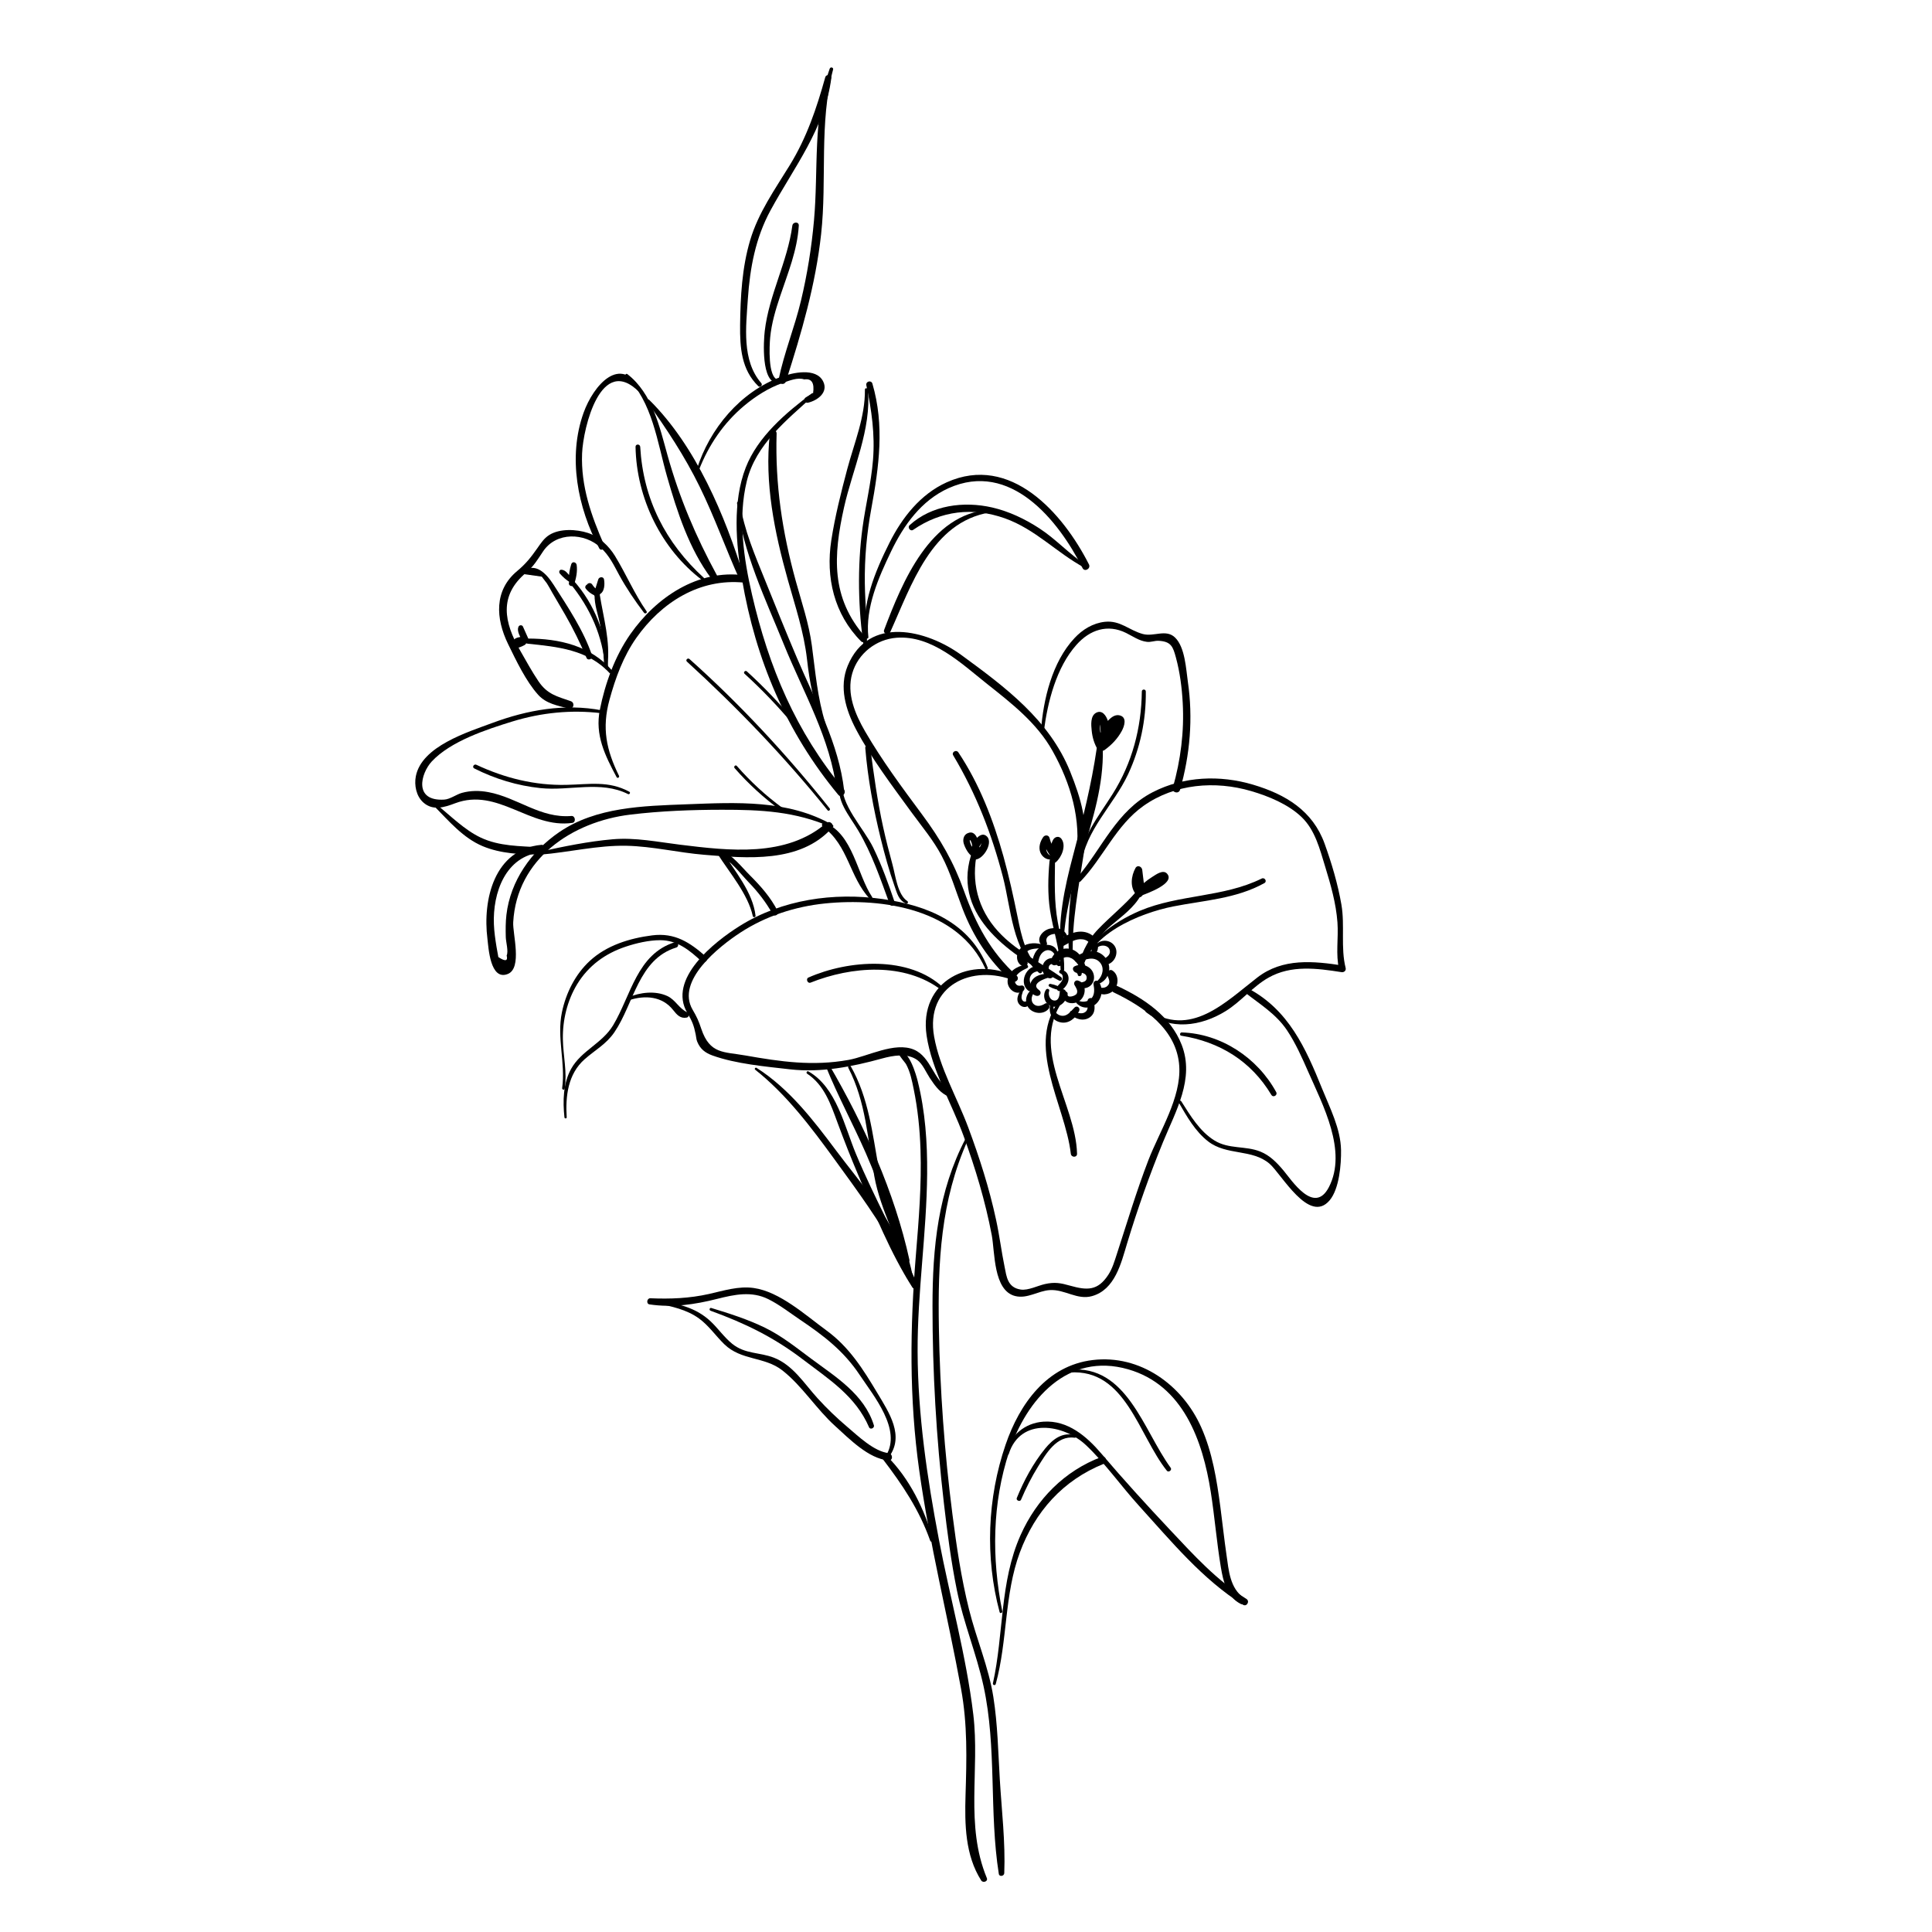 <?xml version="1.0" encoding="UTF-8"?>
<!-- Uploaded to: ICON Repo, www.svgrepo.com, Generator: ICON Repo Mixer Tools -->
<svg fill="#000000" width="800px" height="800px" version="1.1" viewBox="144 144 512 512" xmlns="http://www.w3.org/2000/svg">
 <g>
  <path d="m382.41 423.62c-0.227 0.031 1.516 2.055 1.684 2.363 1.141 2.078 1.574 4.348 2.047 6.66 1.082 5.273 1.625 10.656 1.801 16.039 0.305 9.219-0.441 18.441-1.199 27.621-1.594 19.344-1.84 38.188 0.875 57.465 2.727 19.434 7.527 38.445 11.059 57.723 1.75 9.543 1.496 18.629 1.199 28.25-0.234 7.695-0.109 15.91 4.152 22.602 0.473 0.738 1.859 0.266 1.496-0.629-5.824-14.09-1.832-28.676-3.59-43.355-1.871-15.598-6.18-30.965-9.121-46.387-3.121-16.383-5.57-32.984-5.637-49.703-0.07-15.785 2.402-31.438 2.527-47.211 0.07-8.266-0.5-16.582-2.519-24.621-0.324-1.27-2.281-8.531-5.008-7.684-0.555 0.207-0.309 0.945 0.234 0.867z"/>
  <path d="m399.89 445.73c-7.301 14.051-8.766 28.781-8.766 44.387-0.012 17.457 1.004 34.914 3.019 52.25 0.895 7.715 1.898 15.449 3.445 23.066 1.762 8.668 5.188 16.828 7.066 25.426 3.543 16.254 1.445 33.359 4.043 49.742 0.137 0.855 1.418 0.602 1.445-0.195 0.324-8.227-0.688-16.602-1.18-24.809-0.434-7.281-0.57-14.66-1.711-21.875-1.258-7.969-4.516-15.43-6.453-23.23-2.066-8.285-3.316-16.766-4.398-25.23-2.098-16.355-3.297-32.828-3.582-49.316-0.305-17.398 0.453-33.75 7.676-49.848 0.172-0.414-0.398-0.781-0.605-0.367z"/>
  <path d="m407.88 590.29c3.148-11.434 2.234-23.684 6.387-34.863 4.035-10.844 11.395-19.109 22.18-23.477 1.133-0.453 0.66-2.301-0.512-1.859-9.82 3.691-17.199 11.18-21.461 20.703-5.57 12.438-4.438 26.223-7.34 39.293-0.109 0.492 0.621 0.688 0.746 0.203z"/>
  <path d="m409.61 571.01c-2.812-14.121-2.695-28.574 1.84-42.332 4.547-13.797 15.508-26.402 31.52-21.797 14.594 4.191 19.77 18.941 21.895 32.492 1.043 6.633 1.566 13.332 2.676 19.965 0.641 3.816 1.535 7.785 5.215 9.691 1.031 0.543 1.871-0.906 0.914-1.555-3.738-2.539-4.043-7.32-4.633-11.375-0.621-4.231-1.062-8.48-1.625-12.715-0.953-7.184-2.117-14.523-5.098-21.188-5-11.18-16.148-19.285-28.742-17.77-12.133 1.465-19.375 11.602-23.074 22.414-4.859 14.168-5.461 29.914-1.594 44.367 0.105 0.469 0.793 0.266 0.707-0.199z"/>
  <path d="m411.34 529.29c3.109-9.762 14.555-7.902 20.508-2.262 5.078 4.812 9.289 10.844 14.004 16.031 8.441 9.289 16.816 19.523 27.562 26.223 0.973 0.609 1.879-0.934 0.906-1.543-7.824-4.852-13.965-11.633-20.223-18.281-6.231-6.621-12.34-13.324-18.234-20.25-3.879-4.555-8.914-8.887-15.332-8.453-4.871 0.324-8.848 3.59-9.938 8.336-0.121 0.484 0.59 0.684 0.746 0.199z"/>
  <path d="m428.96 524.36c-3.375-0.945-5.922 1.004-7.981 3.523-3.188 3.918-5.617 8.441-7.519 13.105-0.254 0.629 0.836 1.102 1.113 0.473 1.301-3.051 2.785-6.012 4.535-8.828 2.125-3.426 4.93-8.297 9.664-7.617 0.434 0.062 0.633-0.527 0.188-0.656z"/>
  <path d="m427.47 507.73c14.828-1.074 18.254 16.641 25.762 26.027 0.453 0.57 1.445-0.188 1.012-0.777-7.262-9.918-11.59-27.387-26.773-25.988-0.473 0.031-0.484 0.77 0 0.738z"/>
  <path d="m391.32 552.07c-2.332-8.117-6.289-16.297-12.359-22.277-0.523-0.523-1.543 0.188-1.062 0.816 5.254 6.867 9.703 13.461 12.613 21.688 0.18 0.5 0.957 0.305 0.809-0.227z"/>
  <path d="m379.14 530.63c0.453 0 0.453-0.699 0-0.699-0.453 0.004-0.453 0.699 0 0.699z"/>
  <path d="m379.55 530.13c4.231-5.598 0.039-11.816-3-16.895-3.797-6.348-7.5-12.262-13.551-16.668-5.481-3.996-12.328-10.262-19.277-11.238-4.004-0.562-7.961 0.719-11.816 1.586-5.246 1.172-10.234 1.359-15.566 1.141-0.906-0.039-1.152 1.484-0.215 1.625 6.121 0.906 11.977 0.039 17.91-1.457 4.606-1.16 9.141-2.144 13.598 0.078 2.941 1.465 5.617 3.57 8.336 5.402 6.297 4.242 11.57 8.246 15.844 14.652 3.738 5.609 11.188 14.516 7.008 21.363-0.312 0.461 0.406 0.832 0.73 0.41z"/>
  <path d="m317.95 489.35c3.945 0.848 8 1.652 11.316 4.074 2.617 1.918 4.387 4.586 6.691 6.82 4.488 4.359 10.637 3.227 15.352 6.906 5.273 4.121 8.992 10.223 13.992 14.742 3.789 3.426 8.867 8.68 14.16 9.133 1.258 0.109 1.199-1.77 0-1.93-3.918-0.5-8.012-4.496-10.863-6.906-2.805-2.371-5.473-4.93-7.941-7.644-3.492-3.836-6.504-8.766-11.543-10.734-3.836-1.504-7.664-0.914-11.098-3.711-2.125-1.73-3.691-4.035-5.668-5.902-4.016-3.789-8.973-4.832-14.309-5.519-0.387-0.066-0.473 0.582-0.09 0.672z"/>
  <path d="m332.31 491.36c9.094 3.305 16.707 6.996 24.414 12.871 6.926 5.285 14.023 9.73 17.586 18.016 0.316 0.727 1.516 0.207 1.277-0.543-2.559-8.215-10.125-12.812-16.668-17.672-3.945-2.934-7.734-5.992-12.184-8.168-4.555-2.223-9.387-3.758-14.23-5.234-0.461-0.137-0.648 0.574-0.195 0.73z"/>
  <path d="m413.39 402.91c-12.102-5.973-25.969 1.074-23.832 15.527 1.348 9.113 6.652 17.957 9.789 26.566 3.129 8.57 5.777 17.34 7.477 26.312 0.855 4.508 0.383 14.691 6.211 16.148 3.207 0.797 6.051-1.367 9.133-1.574 4.004-0.266 7.273 2.707 11.227 1.594 6.109-1.711 7.715-8.746 9.309-14.012 2.754-9.094 5.922-18.055 9.523-26.844 3.336-8.137 8.402-16.746 4.949-25.691-2.953-7.637-9.949-12.301-17.074-15.637-1.121-0.523-2.117 1.133-0.984 1.684 8.02 3.848 16.785 9.77 17.398 19.57 0.523 8.414-5.227 17.238-8.176 24.887-3.16 8.195-5.648 16.551-8.363 24.887-0.621 1.898-1.18 3.867-2.293 5.551-2.766 4.203-5.551 4.121-10.117 2.832-2.461-0.699-4.043-1.004-6.641-0.422-1.91 0.422-4.469 1.75-6.426 1.457-3.523-0.523-3.758-3.504-4.262-5.953-0.855-4.164-1.367-8.395-2.273-12.555-1.789-8.336-4.398-16.473-7.371-24.453-2.922-7.852-7.578-15.785-9.043-24.07-2.402-13.531 10.086-19.406 21.402-14.77 0.594 0.227 1.008-0.758 0.438-1.035z"/>
  <path d="m425.1 408.66c-9.703 12.242 1.18 27.996 2.676 41.094 0.117 1.023 1.672 1.082 1.652 0-0.336-13.422-12.684-27.738-3.719-40.621 0.246-0.363-0.336-0.816-0.609-0.473z"/>
  <path d="m447.67 412.2c6.426 4.949 14.555 3.828 21.145-0.246 4.102-2.539 7.203-6.535 11.387-8.887 6.004-3.367 12.801-2.461 19.305-1.438 0.66 0.109 1.277-0.383 1.102-1.102-1.359-5.41-0.168-11.246-1.121-16.785-0.945-5.453-2.566-10.922-4.438-16.117-3.148-8.766-10.312-13.105-19-15.684-8.758-2.598-18.32-2.234-26.527 1.977-9.664 4.961-13.344 14.781-20.055 22.66-0.551 0.648 0.344 1.574 0.945 0.945 5.984-6.297 9.387-14.84 16.629-19.957 8.285-5.863 18.973-6.731 28.535-3.918 4.606 1.348 9.82 3.492 13.352 6.879 3.609 3.465 4.832 8.5 6.25 13.125 1.477 4.812 2.883 9.723 3.258 14.77 0.316 4.242-0.523 8.402 0.453 12.586 0.363-0.363 0.727-0.727 1.102-1.102-7.922-1.238-16.059-2.047-22.781 3.141-8.52 6.582-17.762 16.207-29.156 8.5-0.41-0.262-0.746 0.367-0.383 0.652z"/>
  <path d="m428.3 397.4c-0.266-9.426 1.566-18.234 2.953-27.484 1.152-7.715-0.777-14.316-3.652-21.453-5.531-13.688-17.191-22.367-28.793-30.848-9.219-6.742-24.621-10.586-30.16 2.824-2.332 5.637-0.523 11.66 2.184 16.809 4.055 7.703 9.566 14.926 14.672 21.953 2.766 3.797 5.856 7.438 8.051 11.621 2.332 4.418 3.711 9.25 5.492 13.902 2.856 7.457 7.035 13.883 12.969 19.246 0.945 0.855 2.363-0.543 1.406-1.406-6.926-6.309-10.793-13.637-13.914-22.355-2.773-7.766-6.277-13.816-11.199-20.43-5.234-7.047-10.617-14.309-15.027-21.914-2.656-4.586-4.981-10.027-3.434-15.398 1.516-5.273 6.336-9.055 11.777-9.457 9.387-0.688 17.172 6.848 23.969 12.242 6.516 5.164 13.176 10.32 17.32 17.711 4.84 8.641 7.734 18.344 6.231 28.211-1.348 8.875-2.508 17.191-1.789 26.223 0.062 0.594 0.965 0.602 0.945 0.004z"/>
  <path d="m405.75 400.45c-4.715-11.926-15.93-16.52-27.906-18.203-12.941-1.82-26.566 0.129-37.777 7.125-6.859 4.281-19.258 14.121-13.895 23.113 1.258 2.117 1.723 3.297 2.195 5.668 0.129 0.609 0.148 1.27 0.383 1.852 0.789 1.977 2.098 3 4.062 3.711 6.211 2.234 14.043 2.922 20.586 3.672 8.188 0.926 16.414-0.688 24.285-2.856 2.941-0.809 6.769-1.516 9.398 0.383 1.445 1.055 2.312 3.227 3.285 4.703 1.219 1.82 2.363 3.531 4.301 4.633 1.004 0.57 1.91-0.973 0.906-1.543-4.191-2.371-4.832-8.629-9.379-10.547-5.086-2.144-12.262 1.82-17.328 2.727-9.465 1.703-17.996 0.473-27.355-1.18-5.719-1.012-9.387-0.316-11.652-7.027-0.727-2.176-1.18-3.168-2.312-5.106-4.488-7.644 7.008-16.746 12.676-20.438 6.68-4.348 14.434-6.887 22.348-7.703 15.488-1.594 35.492 1.535 42.559 17.297 0.148 0.34 0.762 0.086 0.621-0.281z"/>
  <path d="m394.02 405.77c-9.043-8.621-25.211-7.391-35.789-2.707-0.758 0.336-0.207 1.664 0.57 1.348 10.844-4.328 24.926-5.492 34.727 2.008 0.363 0.285 0.828-0.324 0.492-0.648z"/>
  <path d="m420.02 401.2c-4.231-3.75-5.285-8.992-6.367-14.289-1.094-5.344-2.254-10.668-3.719-15.93-2.695-9.652-6.367-19.227-11.957-27.59-0.562-0.836-1.879-0.078-1.359 0.797 6.043 10.098 10.203 20.82 13.164 32.195 2.176 8.375 2.449 19.523 9.594 25.445 0.445 0.363 1.078-0.246 0.645-0.629z"/>
  <path d="m430.51 373.33c1.074-9.297 8.621-15.941 12.438-24.129 3.219-6.898 4.781-14.355 4.703-21.953-0.012-0.68-1.055-0.68-1.055 0-0.117 9.703-2.547 18.922-7.734 27.168-3.809 6.062-8.402 11.504-8.953 18.902-0.039 0.406 0.555 0.387 0.602 0.012z"/>
  <path d="m430.64 402.19c1.141-10.488 15.488-16.234 24.266-17.969 8.246-1.625 16.668-2.027 24.168-6.188 0.797-0.441 0.098-1.605-0.707-1.211-10.195 5.039-21.941 4.172-32.324 8.562-6.742 2.856-15.645 8.855-16.441 16.797-0.074 0.68 0.969 0.668 1.039 0.008z"/>
  <path d="m456.41 436.23c2.137 3.68 4.348 7.606 7.773 10.262 4.898 3.797 11.633 1.938 16.254 5.902 3.16 2.715 10.508 16.168 15.941 9.691 2.547-3.039 3.07-9.484 3.012-13.293-0.098-5.656-2.953-11.168-5.027-16.305-4.359-10.785-8.887-20.879-19.602-26.559-0.66-0.344-1.484 0.582-0.836 1.082 4.016 3.168 8.215 5.668 11.141 10.016 2.281 3.414 3.984 7.262 5.629 11.012 3.828 8.719 10.441 21.039 5.461 30.594-3.879 7.438-9.871-1.891-12.016-4.438-1.73-2.055-3.582-3.984-6.121-5.008-3.984-1.605-8.344-0.582-12.164-2.941-3.906-2.41-6.414-6.613-8.809-10.402-0.25-0.383-0.871-0.027-0.637 0.387z"/>
  <path d="m457.04 418.47c10.203 1.625 18.52 6.731 23.883 15.684 0.492 0.816 1.73 0.09 1.277-0.746-4.961-9.082-14.594-15.488-25.043-15.805-0.484 0-0.609 0.789-0.117 0.867z"/>
  <path d="m430.12 401.86c2.035-5.106 4.113-9.012 8.336-12.613 2.863-2.449 6.09-4.703 7.93-8.078 0.402-0.738-0.629-1.645-1.219-0.945-3.121 3.672-6.809 6.543-10.125 9.996-3.109 3.238-4.762 7.055-5.676 11.434-0.102 0.5 0.57 0.668 0.754 0.207z"/>
  <path d="m446.23 380.4c-0.363-1.949-0.699-3.57 0.344-5.391-0.602-0.156-1.191-0.324-1.789-0.48 0.188 1.789 0.395 3.57 0.57 5.363 0.246-0.324 0.492-0.641 0.727-0.965-0.531 0.227-0.914 0.453-1.16 0.992-0.422 0.926 0.738 2.047 1.516 1.172 0.098-0.156 0.246-0.277 0.422-0.344 0.277-0.148 0.531-0.531 0.492-0.867-0.227-1.789-0.434-3.57-0.648-5.363-0.109-0.875-1.289-1.398-1.789-0.48-1.16 2.086-1.535 5.125 0.188 7.027 0.488 0.535 1.246-0.055 1.129-0.664z"/>
  <path d="m446.6 381.47c0.836-0.914 1.73-1.781 2.734-2.519 0.688-0.5 2.144-1.77 3.039-1.762-0.246-0.098-0.492-0.207-0.738-0.305 0.012-0.523-0.168-0.582-0.512-0.176-0.266 0.168-0.531 0.336-0.809 0.5-0.402 0.246-0.816 0.473-1.238 0.699-1.031 0.551-2.106 1.031-3.199 1.445-1.238 0.473-0.699 2.488 0.551 2.008 1.516-0.582 9.102-3.246 6.867-5.816-1.055-1.211-2.953 0.227-3.926 0.836-1.586 0.992-3.012 2.203-4.262 3.582-0.91 1.016 0.578 2.512 1.492 1.508z"/>
  <path d="m426.02 400.94c0.07-4.379-0.934-8.383-1.711-12.652-0.973-5.391-0.777-10.547-0.719-15.969 0.012-0.953-1.379-0.926-1.465 0-0.383 4.242-0.5 8.582 0.129 12.801 0.797 5.344 2.648 10.383 2.812 15.832 0.027 0.602 0.941 0.602 0.953-0.012z"/>
  <path d="m422.73 370.97c-1.852-0.867-1.812-2.707-0.699-4.184-0.562-0.07-1.113-0.148-1.672-0.215 0.422 1.742 1.219 3.266 2.332 4.676 0.5 0.641 1.613 0.098 1.586-0.66-0.031-0.809-0.117-2.547 0.531-3.18-0.215 0.09-0.441 0.188-0.66 0.277 0.07-0.012 0.148-0.02 0.215-0.031-0.215-0.09-0.441-0.188-0.66-0.277 0.414 0.344 0.137 1.625 0.012 2.047-0.227 0.719-0.641 1.27-1.199 1.762 0.512 0.297 1.031 0.602 1.543 0.895 0.137-0.395 0.277-0.789 0.414-1.18 0.395-1.121-1.367-1.594-1.77-0.492-0.137 0.395-0.285 0.789-0.422 1.18-0.344 0.934 0.906 1.445 1.543 0.895 1.496-1.277 2.844-4.379 1.445-6.211-0.582-0.758-1.605-0.59-2.106 0.156-0.738 1.094-0.789 2.875-0.738 4.133 0.531-0.215 1.055-0.434 1.586-0.66-0.914-1.141-1.516-2.43-1.879-3.848-0.207-0.809-1.238-0.848-1.672-0.215-0.809 1.172-1.309 2.715-0.746 4.094 0.453 1.113 1.586 1.977 2.805 1.82 0.367-0.012 0.652-0.574 0.211-0.781z"/>
  <path d="m425.87 397.26c-0.707-19.012 10.773-35.918 10.391-54.68-0.02-0.887-1.477-1.172-1.625-0.215-1.406 9.664-3.711 18.746-6.219 28.164-2.332 8.766-4.242 17.625-3.246 26.727 0.051 0.449 0.719 0.469 0.699 0.004z"/>
  <path d="m435.18 341.88c-0.02 0.012-0.039 0.02-0.059 0.031-0.207 0.09-0.324 0.414-0.246 0.621 0.012 0.02 0.012 0.039 0.02 0.059 0.109 0.305 0.453 0.59 0.797 0.453 1.012-0.383 0.57-1.477 0.383-2.281-0.129-0.531-1.141-5.617-0.344-5.738-0.305-0.039-0.609-0.078-0.914-0.117 0.727 0.336 0.848 2.519 0.875 3.078 0.051 1.004-0.078 1.957-0.316 2.934 0.66-0.176 1.32-0.344 1.988-0.523-0.246-0.285 0.953-2.273 1.16-2.617 0.234-0.395 0.492-0.777 0.809-1.113 0.195-0.215 0.414-0.402 0.66-0.57-0.168-0.629-0.316-0.727-0.414-0.277-0.246 0.188-0.422 0.867-0.602 1.172-0.305 0.5-0.641 0.992-1.004 1.457-0.699 0.867-1.523 1.613-2.422 2.262-1.219 0.887-0.039 2.934 1.191 2.035 1.859-1.348 3.434-2.992 4.535-5.019 0.699-1.289 1.504-3.711-0.629-4.164-1.84-0.395-3.543 1.879-4.289 3.219-0.895 1.594-2.047 3.66-0.668 5.273 0.582 0.68 1.781 0.305 1.988-0.523 0.523-2.144 0.57-4.387-0.09-6.516-0.414-1.32-1.496-2.992-3.109-2.125-1.566 0.836-1.32 3.277-1.172 4.715 0.176 1.84 0.699 3.57 1.664 5.137 0.031-0.266 0.07-0.523 0.098-0.789-0.02 0.012-0.031 0.031-0.051 0.039h0.766c-0.012-0.012-0.031-0.031-0.039-0.039-0.152-0.16-0.367-0.16-0.566-0.07z"/>
  <path d="m425.2 402.94c-5.215-3.691-11.188-6.594-15.742-11.129-5.668-5.617-8.059-12.832-6.742-20.703 0.156-0.914-1.133-1.309-1.406-0.383-4.981 16.375 11.129 26.715 23.359 33.133 0.609 0.32 1.082-0.523 0.531-0.918z"/>
  <path d="m402.24 370.77c0.207-1.289-0.848-2.312-1.152-3.512-0.324-1.277 0.266-0.395 0.422 0.215 0.227 0.875 0.316 1.77 0.344 2.676 0.57-0.156 1.152-0.316 1.723-0.461-0.602-0.867 0.07-1.438 0.5-2.164 0.129-0.215 0.324-0.668 0.09-0.176-0.156 0.336-0.234 0.688-0.434 1.012-0.602 1.004-1.879 1.457-2.234 2.539-0.117 0.355 0.137 0.766 0.492 0.855 2.273 0.57 5.352-4.281 3.582-6.051-1.152-1.16-2.371-0.09-3.148 0.906-0.914 1.172-1.359 2.707-0.441 4.016 0.492 0.699 1.762 0.523 1.723-0.461-0.059-1.566-0.512-6.66-3.344-5.324-1.023 0.48-1.258 1.703-0.965 2.695 0.336 1.121 1.27 2.941 2.352 3.453 0.168 0.066 0.453 0.016 0.492-0.219z"/>
  <path d="m425.21 399.11c-1.023-1.445-3.238-1.684-4.398-0.215-1.094 1.379-0.512 3.965 1.32 4.367 0.707 0.156 1.465-0.809 0.789-1.348-0.551-0.434-1.199-0.965-0.953-1.762 0.305-1.004 1.664-0.848 2.262-0.277 0.488 0.465 1.406-0.156 0.98-0.766z"/>
  <path d="m422.08 401.98c-1.852 0.109-3.906 0.402-4.84 2.254-0.68 1.34-0.137 3.406 1.496 3.68 0.926 0.156 1.445-0.965 0.641-1.523-2.461-1.691 1.555-3.121 2.844-3.394 0.559-0.129 0.441-1.055-0.141-1.016z"/>
  <path d="m421.2 406.27c-1.133 1.684-0.215 4.211 1.949 4.516 2.086 0.297 4.43-2.242 3.219-4.242-0.434-0.707-1.504-0.395-1.535 0.414-0.039 0.934-0.285 2.441-1.645 2.164-1.004-0.207-1.484-1.613-1.141-2.5 0.195-0.508-0.574-0.766-0.848-0.352z"/>
  <path d="m425.92 407.05c-0.59 0.855-0.129 1.938 0.727 2.441 0.953 0.562 2.273 0.441 3.207-0.098 1.988-1.152 2.352-4.812-0.195-5.539-0.688-0.195-1.238 0.57-0.906 1.18 0.375 0.68 0.992 1.465 0.59 2.281-0.336 0.668-2.609 1.301-2.41 0.156 0.098-0.609-0.637-0.953-1.012-0.422z"/>
  <path d="m429.77 405.16c0.5 0.867 1.586 0.867 2.441 0.523 1.055-0.422 1.703-1.457 1.723-2.59 0.039-2.668-2.832-4.113-5.098-3.039-1.062 0.5-0.234 1.891 0.738 1.75 0.934-0.137 2.391 0.039 2.41 1.301 0.012 1.152-1.102 1.133-1.93 1.367-0.293 0.074-0.441 0.422-0.285 0.688z"/>
  <path d="m431.83 400.88c-0.395-2.262-1.664-4.734-4.062-5.371-2.352-0.621-4.695 0.816-5.285 3.129-0.254 1.004 1.199 1.684 1.703 0.719 0.758-1.438 2.422-2.223 3.887-1.34 1.191 0.719 1.969 2.176 2.754 3.277 0.375 0.512 1.109 0.207 1.004-0.414z"/>
  <path d="m424.25 396.8c0.09-1.891-2.098-2.785-3.672-2.242-2.078 0.707-3.078 3.09-3.051 5.144 0.012 0.789 1.211 0.992 1.406 0.188 0.297-1.219 0.375-2.539 1.348-3.453 1.121-1.055 2.527-0.766 3.238 0.562 0.191 0.352 0.711 0.164 0.73-0.199z"/>
  <path d="m420.24 400.52c-3.453-2.098-6.769 3.602-3.738 6.012 0.582 0.461 1.645-0.137 1.133-0.875-0.602-0.875-1.043-2.016-0.512-3.039 0.57-1.102 1.801-1.277 2.914-1.348 0.391-0.02 0.559-0.531 0.203-0.75z"/>
  <path d="m417.94 405.99c-1.871 0.816-2.648 3.285-1.438 4.988 1.199 1.703 4.035 2.016 5.402 0.355 0.57-0.688-0.168-1.91-1.023-1.328-0.867 0.57-2.106 0.895-2.953 0.078-0.953-0.926-0.523-2.609 0.473-3.305 0.473-0.355 0.07-1.027-0.461-0.789z"/>
  <path d="m422.26 410.4c-0.355 2.066 0.48 3.996 2.715 4.516 2.242 0.523 4.121-1.113 5.019-3.012 0.363-0.766-0.543-1.543-1.199-0.926-0.766 0.727-1.555 1.891-2.637 2.156-1.594 0.395-3.078-1.031-3-2.617 0.023-0.5-0.812-0.637-0.898-0.117z"/>
  <path d="m429.3 409.85c1.328 1.465 3.551 1.566 5.086 0.254 1.664-1.406 2.078-4.055 0.855-5.844-0.523-0.758-1.613-0.277-1.445 0.609 0.215 1.199 0.363 2.648-0.5 3.641-0.809 0.934-2.371 1.23-3.484 0.668-0.434-0.203-0.836 0.316-0.512 0.672z"/>
  <path d="m435.5 404.59c2.5-1.211 3.219-4.34 1.586-6.582-2.027-2.785-5.441-2.215-7.93-0.461-0.867 0.609-0.129 1.852 0.828 1.406 1.691-0.777 3.898-1.574 5.402-0.012 1.387 1.445 0.875 3.621-0.453 4.898-0.418 0.395 0.094 0.977 0.566 0.75z"/>
  <path d="m433.65 397.32c2.176-1.309 1.457-4.43-0.453-5.629-2.727-1.723-6.062-0.375-8.336 1.445-0.848 0.68 0.234 1.93 1.121 1.457 1.543-0.836 3.148-1.93 4.988-1.652 1.871 0.277 2.883 2.027 2.047 3.758-0.184 0.387 0.219 0.867 0.633 0.621z"/>
  <path d="m426.92 392.31c-0.59-2.027-2.617-2.629-4.566-2.242-1.988 0.383-4.055 2.707-2.254 4.547 0.523 0.531 1.633-0.012 1.328-0.766-1.043-2.566 3.836-3.16 4.742-1.219 0.188 0.43 0.875 0.125 0.75-0.32z"/>
  <path d="m419.95 394.23c-1.938-0.523-4.32-0.336-5.688 1.309-1.133 1.359-1.031 3.75 0.746 4.508 0.816 0.344 1.859-0.648 1.043-1.359-1.062-0.914-0.68-2.176 0.5-2.805 1.031-0.551 2.273-0.48 3.394-0.629 0.547-0.078 0.469-0.902 0.004-1.023z"/>
  <path d="m415.8 399.61c-2.332 0.492-4.879 1.859-4.781 4.606 0.07 2.008 2.344 3.738 4.144 2.391 0.68-0.512 0.305-1.645-0.602-1.418-1.398 0.336-1.988-1.172-1.438-2.242 0.609-1.191 1.918-1.832 3.078-2.391 0.543-0.273 0.141-1.051-0.402-0.945z"/>
  <path d="m414.38 406.58c-0.562 1.012-1.152 2.281-0.422 3.375 0.543 0.809 1.586 1.211 2.43 0.648 0.59-0.395 0.234-1.457-0.512-1.211-0.707 0.234-1.16-0.434-1.16-1.094 0-0.48 0.188-0.992 0.336-1.445 0.125-0.391-0.465-0.637-0.672-0.273z"/>
  <path d="m427.66 412.74c1.301 1.367 3.492 2.016 5.144 0.867 1.605-1.121 1.477-3.148 0.789-4.754-0.305-0.699-1.379-0.305-1.379 0.375 0 1.012 0.324 2.352-0.641 3-1.055 0.707-2.371 0.02-3.434-0.305-0.492-0.148-0.805 0.473-0.48 0.816z"/>
  <path d="m434.5 406.57c1.102 1.438 3.414 1.113 4.606-0.07 1.406-1.398 1.457-4.094-0.246-5.266-0.914-0.629-1.711 0.551-1.359 1.359 0.402 0.934 0.887 1.918-0.07 2.734-0.746 0.641-1.574 0.434-2.449 0.395-0.379-0.008-0.734 0.516-0.48 0.848z"/>
  <path d="m435.03 394.94c0.926-0.609 2.637-0.473 3.031 0.766 0.363 1.141-0.57 1.91-1.465 2.352-0.746 0.375-0.402 1.652 0.434 1.594 2.156-0.168 3.504-2.832 2.5-4.723-0.992-1.859-3.582-2.164-5.019-0.668-0.344 0.344 0.09 0.965 0.52 0.68z"/>
  <path d="m425.04 401.98c0.816 0.277 0.668 1.438 0.344 2.008-0.336 0.57-0.875 1.004-1.27 1.535-0.453 0.609 0.434 1.457 1.043 1.043 1.074-0.727 2.098-2.008 2.027-3.367-0.059-1.141-0.758-1.988-1.879-2.164-0.621-0.098-0.879 0.738-0.266 0.945z"/>
  <path d="m422.09 405.46c0.551 0.305 1.133 0.551 1.742 0.719 0.523 0.148 0.914-0.68 0.383-0.906-0.59-0.254-1.18-0.422-1.82-0.531-0.414-0.078-0.727 0.48-0.305 0.719z"/>
  <path d="m294.18 440.1c-0.355-5.59 0.324-11.465 4.742-15.379 2.793-2.469 5.738-3.996 7.902-7.172 5.195-7.617 6.328-19.363 16.395-22.445 0.895-0.277 0.512-1.691-0.383-1.406-10.027 3.129-11.582 14.031-16.336 21.984-2.894 4.84-8.453 6.731-11.141 11.57-2.156 3.887-2.223 8.551-1.781 12.852 0.031 0.379 0.621 0.387 0.602-0.004z"/>
  <path d="m293.66 432.52c0.668-4.469-0.414-8.688-0.492-13.145-0.09-5.039 1.16-10.215 3.777-14.535 2.981-4.922 7.488-8.188 12.91-9.977 2.773-0.926 6.141-1.703 9.074-1.703 4.555-0.012 7.824 2.668 10.98 5.609 0.816 0.758 2.047-0.48 1.219-1.219-4.328-3.836-8.305-6.426-14.297-5.668-5.953 0.758-12.062 2.629-16.551 6.789-3.836 3.551-6.297 8.492-7.359 13.57-1.418 6.789 0.984 13.363 0.059 20.102-0.078 0.434 0.613 0.637 0.68 0.176z"/>
  <path d="m310.69 409.07c4.262-1.406 8.828-1.055 11.691 2.59 0.984 1.25 1.93 2.352 3.633 2.008 0.602-0.117 0.777-1.121 0.176-1.379-2.254-0.984-3.141-3.305-5.332-4.328-3.219-1.484-7.223-0.984-10.371 0.344-0.469 0.195-0.301 0.934 0.203 0.766z"/>
  <path d="m357.9 428.54c4.555 3.012 6.238 8.07 8.039 12.949 1.762 4.754 3.602 9.457 5.59 14.121 4.203 9.891 8.441 20.43 14.23 29.52 0.543 0.855 1.723 0.117 1.328-0.777-5.098-11.652-11.336-22.77-16.246-34.547-3.059-7.34-5.144-17.613-12.586-21.863-0.395-0.227-0.73 0.352-0.355 0.598z"/>
  <path d="m344.12 427.47c8.324 6.582 14.801 15.223 21.008 23.734 6.051 8.297 12.023 16.48 16.973 25.484 0.336 0.609 1.359 0.195 1.141-0.48-3.324-10.027-11.406-18.922-17.652-27.285-6.043-8.09-12.477-16.461-21.105-21.934-0.281-0.18-0.637 0.262-0.363 0.48z"/>
  <path d="m344.23 386.7c-0.699-6.269-5.559-11.875-8.797-17.102-0.266 0.355-0.543 0.699-0.809 1.055 2.856 1.172 5.668 4.969 7.805 7.184 2.461 2.559 4.594 5.285 6.316 8.395 0.492 0.887 1.789 0.109 1.34-0.789-1.812-3.609-4.496-6.621-7.34-9.465-2.254-2.254-4.723-5.5-7.754-6.711-0.59-0.234-1.121 0.551-0.809 1.055 3.168 4.988 8.051 10.629 9.32 16.473 0.094 0.406 0.773 0.32 0.727-0.094z"/>
  <path d="m362.86 426.6c3.16 7.832 7.211 15.281 10.598 23.016 4.082 9.34 7.203 18.922 10.422 28.566 0.234 0.707 1.289 0.422 1.121-0.316-3.926-17.949-12.023-35.828-21.246-51.648-0.277-0.457-1.113-0.141-0.895 0.383z"/>
  <path d="m368.8 426.97c4.676 8.973 5.156 18.992 6.906 28.762 1.672 9.309 6.762 17.379 8.473 26.586 0.195 1.062 1.781 0.602 1.605-0.441-0.738-4.438-2.519-8.441-4.281-12.547-2.176-5.086-3.621-10.215-4.613-15.656-1.703-9.32-2.668-18.715-7.43-27.098-0.246-0.41-0.887-0.039-0.66 0.395z"/>
  <path d="m303.49 332.25c-9.82-1.879-19.719-0.117-29 3.336-6.523 2.43-18.734 6.148-20.289 14.129-0.461 2.371 0.098 5.254 1.969 6.938 2.539 2.281 5.578 1.309 8.434 0.227 11.324-4.269 19.828 6.781 31.074 5.195 1.031-0.148 0.797-1.918-0.246-1.832-8.215 0.688-14.27-4.871-21.992-6.316-2.352-0.441-4.695-0.441-7.008 0.188-1.484 0.402-3.141 1.691-4.695 1.789-8.207 0.5-6.231-6.965-3.316-10.105 5.008-5.383 14.555-8.5 21.371-10.598 7.723-2.363 15.578-3.148 23.598-2.195 0.426 0.062 0.523-0.676 0.102-0.754z"/>
  <path d="m259.1 357.67c3.879 3.926 7.637 8.414 12.84 10.586 4.695 1.957 10.176 2.254 15.191 2.164 1.211-0.02 1.191-1.789 0-1.871-5.324-0.344-10.793-0.246-15.734-2.578-4.359-2.066-8.031-5.824-11.777-8.828-0.359-0.281-0.852 0.184-0.52 0.527z"/>
  <path d="m364.67 362.64c-11.809-6.789-25.516-5.992-38.77-5.492-11.434 0.434-23.922 0.699-33.703 7.379-7.398 5.047-12.949 12.91-13.992 21.922-0.227 1.949-0.215 3.906-0.168 5.863 0.031 1.32 0.758 3.809 0.234 4.898 0.383 1.504-0.355 1.645-2.203 0.422-0.176-0.887-0.336-1.781-0.48-2.676-0.324-1.996-0.621-4.004-0.699-6.023-0.336-8.246 3.031-18.117 12.547-19.051 1.258-0.129 1.277-2.117 0-1.988-12.43 1.191-15.586 14.477-14.258 24.926 0.277 2.176 0.688 11.18 5.391 9.297 3.906-1.566 1.258-10.676 1.438-13.719 0.934-16.797 15.598-26.648 31.035-28.516 8.031-0.973 16.188-1.277 24.273-1.289 10.293-0.012 19.453 0.414 29.008 4.633 0.398 0.199 0.754-0.352 0.348-0.586z"/>
  <path d="m287.19 370.49c7.586-0.621 15.242-2.519 22.867-2.352 6.879 0.148 13.727 1.832 20.594 2.391 11.305 0.926 25.309 2.242 33.723-6.996 0.867-0.953-0.441-2.242-1.406-1.406-10.578 9.133-25.723 7.332-38.75 5.727-5.945-0.727-11.809-1.957-17.832-1.438-6.445 0.562-13 1.898-19.305 3.305-0.41 0.102-0.332 0.809 0.109 0.77z"/>
  <path d="m310.77 353.81c-5.531-2.981-10.617-1.938-16.688-1.812-8.363 0.188-16.305-1.801-23.844-5.324-0.648-0.305-1.211 0.641-0.562 0.965 5.5 2.773 11.395 4.574 17.535 5.215 7.773 0.816 15.941-2.055 23.203 1.574 0.402 0.219 0.777-0.391 0.355-0.617z"/>
  <path d="m308.04 349.59c-3.375-6.879-4.574-12.633-2.519-20.141 1.586-5.785 3.652-11.492 7.133-16.434 6.641-9.406 16.797-15.824 28.566-14.613 1.258 0.129 1.211-1.781 0-1.949-12.309-1.633-23.352 5.863-30.18 15.617-4.074 5.824-6.691 13.066-8.07 20.004-1.34 6.711 1.34 12.074 4.438 17.879 0.219 0.422 0.84 0.047 0.633-0.363z"/>
  <path d="m359.15 248.25c-6.848 5.117-14.348 11.473-17.523 19.66-3.543 9.121-2.59 20.211-0.984 29.637 3.609 21.246 11.738 40.492 25.504 57.082 0.848 1.023 2.312-0.441 1.465-1.465-12.703-15.254-19.867-32.344-24.316-51.57-2.223-9.605-3.777-20.328-1.387-30.082 2.402-9.77 10.617-16.215 17.711-22.672 0.328-0.277-0.113-0.867-0.469-0.59z"/>
  <path d="m339.32 277.33c1.465 12.891 7.598 25.574 12.43 37.5 5.117 12.625 12.418 25.043 13.984 38.762 0.148 1.258 2.137 1.27 1.988 0-1.426-12.555-7.617-23.703-12.496-35.168-2.894-6.801-5.648-13.656-8.414-20.508-2.734-6.762-5.637-13.43-6.723-20.695-0.07-0.43-0.816-0.332-0.77 0.109z"/>
  <path d="m329.24 268.52c2.547-6.555 6.543-12.449 11.965-16.984 2.981-2.5 6.523-4.773 10.223-6.051 1.684-0.582 3.977-1.555 5.699-0.934 1.977-0.297 2.754 0.934 2.344 3.691-0.668 0.324-1.309 0.688-1.938 1.074-0.766 0.453-0.246 1.605 0.59 1.406 2.481-0.57 5.453-2.707 4.035-5.617-1.879-3.828-8.246-2.301-11.168-1.238-10.785 3.957-18.941 13.738-22.316 24.48-0.141 0.391 0.43 0.527 0.566 0.172z"/>
  <path d="m315.34 305.99c-3.266-4.695-5.422-9.871-8.383-14.691-1.586-2.59-4.223-5.117-7.133-6.062-3.039-0.992-7.438-1.23-10.254 0.531-1.387 0.867-2.234 2.184-3.148 3.484-1.742 2.481-3.09 4.184-5.383 6.09-6.129 5.106-5.688 12.566-2.402 19.316 2.137 4.367 4.723 9.852 7.988 13.48 2.106 2.344 5.164 2.863 8.098 3.633 1.27 0.336 1.75-1.523 0.543-1.949-3.621-1.27-6.211-1.781-8.57-5.285-1.742-2.578-3.266-5.383-4.82-8.09-4.348-7.527-5.707-14.594 1.516-20.652 2.035-1.703 3.059-3.473 4.527-5.668 3.504-5.234 10.973-4.988 15.293-0.984 2.301 2.137 3.434 4.586 4.891 7.273 1.918 3.504 4.152 6.789 6.562 9.969 0.305 0.391 0.973 0.027 0.676-0.395z"/>
  <path d="m309.84 243.57c7.125 7.027 8.305 17.523 10.941 26.734 2.637 9.238 5.863 19.219 11.699 26.98 0.648 0.867 2.035 0.129 1.484-0.875-5.578-10.254-9.891-20.438-13.047-31.695-2.184-7.785-3.977-16.316-10.656-21.57-0.297-0.23-0.707 0.152-0.422 0.426z"/>
  <path d="m330.54 297.15c-10.184-9.297-16.09-20.898-16.875-34.734-0.051-0.797-1.258-0.809-1.238 0 0.246 13.578 6.781 27.098 17.664 35.324 0.328 0.246 0.754-0.316 0.449-0.59z"/>
  <path d="m282.8 296.14c1.594 0.227 3.188 0.453 4.773 0.68 0.453 0.602 0.906 1.191 1.367 1.789 0.5 0.766 0.926 1.605 1.379 2.391 1.141 1.969 2.301 3.918 3.445 5.894 2.144 3.719 3.996 7.527 5.688 11.473 0.355 0.828 1.75 0.234 1.465-0.621-2.273-6.711-6.394-12.832-10.203-18.766-1.879-2.922-4.84-6.231-8.355-3.434-0.355 0.277 0.086 0.77 0.441 0.594z"/>
  <path d="m306.2 321.68c-5.637-6.523-14.012-8.48-22.375-8.453-0.887 0-0.848 1.27 0 1.359 7.902 0.809 15.98 1.574 21.707 7.773 0.422 0.441 1.07-0.219 0.668-0.68z"/>
  <path d="m283.29 313.83c-0.176-0.582-1.113-2.609-0.719-3.148-0.402-0.051-0.797-0.109-1.199-0.156 0.383 1.082 0.766 2.156 1.18 3.219 0.316-0.316 0.641-0.641 0.953-0.953-1.082-0.176-3.906 0.039-3.59 1.762 0.316 1.789 2.805 0.5 3.59-0.07 0.887-0.641 0.137-1.871-0.848-1.438-1.004 0.434-2.016 0.867-3.019 1.301-0.953 0.414-0.195 1.652 0.648 1.535 1.004-0.148 1.879-0.453 2.754-0.953 0.945-0.531 0.098-1.977-0.848-1.445-0.758 0.422-1.496 0.66-2.352 0.789 0.215 0.512 0.434 1.023 0.648 1.535 1.004-0.434 2.016-0.875 3.019-1.309-0.285-0.48-0.562-0.965-0.848-1.438-0.195 0.156-0.414 0.297-0.629 0.422-0.492 0.039-0.629 0.254-0.414 0.648-0.051 0.543 0.168 0.602 0.66 0.195 0.344-0.07 0.688-0.07 1.031 0 0.66 0.078 0.875-0.699 0.668-1.172-0.453-1.055-0.926-2.086-1.398-3.129-0.207-0.441-0.926-0.414-1.133 0-0.648 1.289 0.609 2.961 1.141 4.102 0.184 0.402 0.832 0.117 0.703-0.297z"/>
  <path d="m305.15 321.05c-0.395-8.629-3.426-16.828-9.238-23.293-0.512-0.57-1.309 0.254-0.836 0.836 5.371 6.574 8.66 13.941 9.328 22.453 0.027 0.477 0.766 0.488 0.746 0.004z"/>
  <path d="m295.64 297.9c-0.828-0.848-1.652-1.672-2.371-2.617-0.168 0.297-0.336 0.582-0.5 0.875 0.855 0.109 1.496 1.789 2.312 2.223 0.48 0.254 1.012-0.07 1.043-0.602 0.07-1.32 0.277-2.59 0.68-3.848-0.48-0.07-0.953-0.129-1.438-0.195 0.207 1.633-0.207 3.121-0.59 4.684-0.227 0.914 1.133 1.289 1.406 0.383 0.512-1.645 0.875-3.356 0.641-5.078-0.109-0.777-1.172-1.043-1.438-0.195-0.434 1.387-0.668 2.785-0.648 4.242 0.344-0.195 0.699-0.402 1.043-0.602-1.238-0.562-1.496-2.086-3.012-2.184-0.543-0.039-0.719 0.641-0.414 0.992 0.836 0.965 1.77 1.801 2.883 2.43 0.332 0.191 0.668-0.23 0.402-0.508z"/>
  <path d="m305 320.45c0.777-6.652-1.062-12.547-2.086-19.031-0.129-0.777-1.328-0.562-1.348 0.176-0.059 2.727 0.934 5.246 1.445 7.891 0.699 3.621 0.895 7.281 1.102 10.953 0.031 0.59 0.816 0.57 0.887 0.012z"/>
  <path d="m300.53 299.68c0.078 0.738 0.324 1.27 0.906 1.742 0.668 0.551 1.625-0.395 0.953-0.953-0.582-0.492-1.074-0.984-1.484-1.625-0.422-0.641-1.633-0.246-1.32 0.551 0.336 0.848 0.777 1.523 1.504 2.098 0.305-0.395 0.602-0.789 0.906-1.172-0.621-0.336-1.102-0.746-1.543-1.289-0.551-0.668-1.75 0.234-1.219 0.945 0.758 1.004 2.234 2.117 3.582 1.555 1.438-0.59 1.484-2.734 1.258-3.996-0.148-0.809-1.309-0.688-1.523 0-0.383 1.23-0.766 2.461-1.152 3.691-0.266 0.836 0.992 1.367 1.426 0.602 0.551-1.004 1.074-2.156 1.004-3.316-0.051-0.777-1.062-0.895-1.328-0.176-0.355 0.934-0.523 1.832-1.012 2.715 0.473 0.195 0.945 0.402 1.426 0.602 0.395-1.23 0.777-2.461 1.172-3.68h-1.523c0.109 0.621 0.227 1.93-0.727 2.047-0.512 0.059-1.113-0.641-1.379-0.973l-1.102 1.102c0.543 0.629 1.141 1.102 1.879 1.484 0.875 0.453 1.516-0.719 0.758-1.289-0.531-0.395-0.836-0.875-1.094-1.477-0.414 0.246-0.828 0.48-1.238 0.727 0.531 0.766 1.141 1.418 1.91 1.957 0.227-0.395 0.453-0.777 0.688-1.172-0.434-0.188-0.738-0.473-0.945-0.895-0.184-0.375-0.824-0.219-0.781 0.195z"/>
  <path d="m363.86 358.22c-11.285-14.168-23.625-27.492-37.137-39.566-0.461-0.414-1.141 0.266-0.68 0.68 13.391 12.23 25.91 25.277 37.293 39.41 0.309 0.359 0.82-0.16 0.523-0.523z"/>
  <path d="m351.32 358.07c-4.43-3.246-8.441-6.957-12.055-11.09-0.355-0.402-0.934 0.188-0.582 0.582 3.66 4.184 7.742 7.91 12.23 11.199 0.414 0.312 0.82-0.387 0.406-0.691z"/>
  <path d="m341.31 322.55c4.586 4.172 8.875 8.641 12.84 13.41 0.355 0.422 0.953-0.188 0.602-0.602-3.965-4.773-8.234-9.25-12.82-13.43-0.414-0.383-1.043 0.238-0.621 0.621z"/>
  <path d="m375.13 381.73c-3.996-5.992-5.027-16.52-12.398-19.66-0.727-0.305-1.27 0.59-0.621 1.062 6.75 4.91 6.957 13.273 12.398 19.07 0.305 0.312 0.867-0.102 0.621-0.473z"/>
  <path d="m366.51 351.12c-1.012 5.137 2.422 8.766 4.91 12.949 3.633 6.109 5.902 12.84 8.336 19.484 0.305 0.848 1.664 0.492 1.367-0.375-1.664-4.922-3.434-9.852-5.707-14.535-2.547-5.246-8.836-11.406-8.215-17.438 0.039-0.383-0.613-0.473-0.691-0.086z"/>
  <path d="m384.44 382.79c-2.598-1.723-3.148-6.859-3.918-9.664-0.906-3.297-1.75-6.602-2.481-9.938-1.523-6.938-2.481-13.922-3.394-20.961-0.109-0.828-1.406-0.875-1.34 0 0.668 8.09 2.164 16.156 4.102 24.031 1.043 4.223 2.195 8.422 3.641 12.527 0.707 1.996 1.043 3.699 3.012 4.656 0.438 0.203 0.781-0.387 0.379-0.652z"/>
  <path d="m373.71 315.63c0.234-5.656-0.453-11.367-0.523-17.031-0.09-6.691 0.512-13.234 1.723-19.816 2.047-11.109 3.531-22.051 0.285-33.113-0.305-1.031-1.832-0.602-1.605 0.441 1.406 6.582 2.312 13.066 1.762 19.809-0.492 6.062-1.977 11.977-2.785 17.988-1.387 10.281-1.172 21.559 0.395 31.824 0.07 0.441 0.73 0.305 0.75-0.102z"/>
  <path d="m373.21 247.26c0.09 7.242-2.832 14.129-4.676 21.039-1.652 6.219-3.246 12.535-4.231 18.895-1.516 9.82 0.738 19.582 7.883 26.754 0.738 0.738 1.812-0.363 1.133-1.133-9.172-10.383-8.492-21.551-5.637-34.363 2.223-9.977 7.352-20.871 6.297-31.191-0.043-0.492-0.781-0.512-0.77 0z"/>
  <path d="m374.13 312.86c-0.855-7.793 2.707-15.832 6.012-22.719 3.344-6.957 8.031-13.539 15.273-16.785 16.285-7.293 29.008 8.355 35.473 21.195 0.57 1.121 2.262 0.137 1.691-0.992-6.879-13.559-20.762-29.363-37.695-21.738-6.965 3.141-11.836 9.367-15.184 16.051-3.769 7.508-7.547 16.562-6.328 25.094 0.059 0.426 0.809 0.328 0.758-0.105z"/>
  <path d="m431.8 293.75c-4.379-2.856-7.922-6.84-12.328-9.711-3.828-2.5-8.051-4.516-12.527-5.551-7.527-1.723-16.039-0.648-21.895 4.695-0.648 0.59 0.207 1.742 0.953 1.23 7.391-5.098 15.805-6.062 24.273-3.059 8.148 2.894 13.688 9.094 21.105 13.086 0.477 0.254 0.863-0.402 0.418-0.691z"/>
  <path d="m406.25 279.07c-15.793 1.141-23.125 19.141-27.957 31.891-0.344 0.906 1.172 1.555 1.574 0.668 5.648-12.41 10.941-29.293 26.48-31.824 0.426-0.066 0.328-0.766-0.098-0.734z"/>
  <path d="m362.75 335.72c-2.125-6.848-2.656-13.598-3.602-20.664-0.777-5.844-2.707-11.434-4.262-17.094-3.582-13-5.481-25.555-5.078-39.055 0.039-1.172-1.664-1.113-1.789 0-1.465 13.02 1.238 26.176 4.734 38.66 1.977 7.086 4.281 13.844 5.117 21.195 0.68 6.012 1.723 11.672 4.172 17.25 0.172 0.418 0.832 0.133 0.707-0.293z"/>
  <path d="m345.74 245.52c-5.195-5.965-4.043-14.938-3.551-22.277 0.551-8.227 2.035-16.207 6.012-23.508 6.289-11.562 14.348-21.559 16.109-35.059 0.117-0.934-1.367-1.082-1.605-0.215-2.301 8.246-4.879 15.93-9.387 23.281-3.965 6.465-8.344 12.594-10.527 19.945-2.156 7.254-2.566 14.945-2.656 22.477-0.059 5.965 0.336 11.797 4.812 16.156 0.516 0.52 1.266-0.25 0.793-0.801z"/>
  <path d="m363.88 162.2c-4.547 12.949-2.961 26.766-4.164 40.215-0.641 7.172-1.781 14.289-3.453 21.285-1.672 7.008-4.449 13.777-5.914 20.812-0.266 1.258 1.535 1.77 1.938 0.531 4.121-12.852 7.844-25.535 9.32-39.008 1.586-14.477-0.582-29.391 3.168-43.602 0.16-0.57-0.695-0.797-0.895-0.234z"/>
  <path d="m350.15 244.62c-2.707-0.602-2.242-9.082-2.047-11.16 0.355-3.75 1.445-7.398 2.637-10.953 2.066-6.168 4.547-12.133 4.949-18.707 0.07-1.121-1.574-1.055-1.711 0-1.289 9.625-6.188 18.301-7.312 27.926-0.316 2.676-0.973 13.578 3.367 13.816 0.52 0.043 0.641-0.805 0.117-0.922z"/>
  <path d="m420.64 337.74c0.992-7.754 3.305-16.875 8.641-22.867 3.551-3.996 8.254-5.559 13.156-3.129 1.781 0.887 3.484 2.117 5.512 2.352 1.121 0.129 2.027-0.336 3.109-0.277 3.305 0.176 3.797 1.566 4.574 4.438 1.055 3.887 1.586 7.988 1.801 12.004 0.422 7.625-0.543 15.184-2.629 22.516-0.355 1.23 1.566 1.762 1.918 0.531 2.656-9.32 3.473-18.98 2.078-28.594-0.492-3.406-0.738-9.16-3.387-11.75-2.402-2.352-5.629-0.156-8.543-0.945-3.66-0.984-5.973-3.66-10.035-3.238-3.199 0.336-5.965 2.047-8.117 4.359-5.902 6.328-8.246 16.215-8.855 24.59-0.043 0.512 0.715 0.492 0.777 0.012z"/>
  <path d="m314.05 247.57c-5.578-9.969-12.801-1.418-15.398 5.824-4.211 11.758-1.594 25.121 4.144 35.895 0.473 0.895 1.723 0.109 1.328-0.777-3.426-7.824-6.219-15.656-5.863-24.344 0.277-6.769 5.008-26.629 15.23-16.176 0.281 0.305 0.754-0.066 0.559-0.422z"/>
  <path d="m315.44 250.4c5.215 7.242 10.047 14.562 13.984 22.594 3.945 8.051 6.926 16.473 10.586 24.641 0.316 0.699 1.445 0.195 1.219-0.512-5.047-16.441-12.793-34.922-25.199-47.172-0.293-0.289-0.844 0.094-0.59 0.449z"/>
 </g>
</svg>